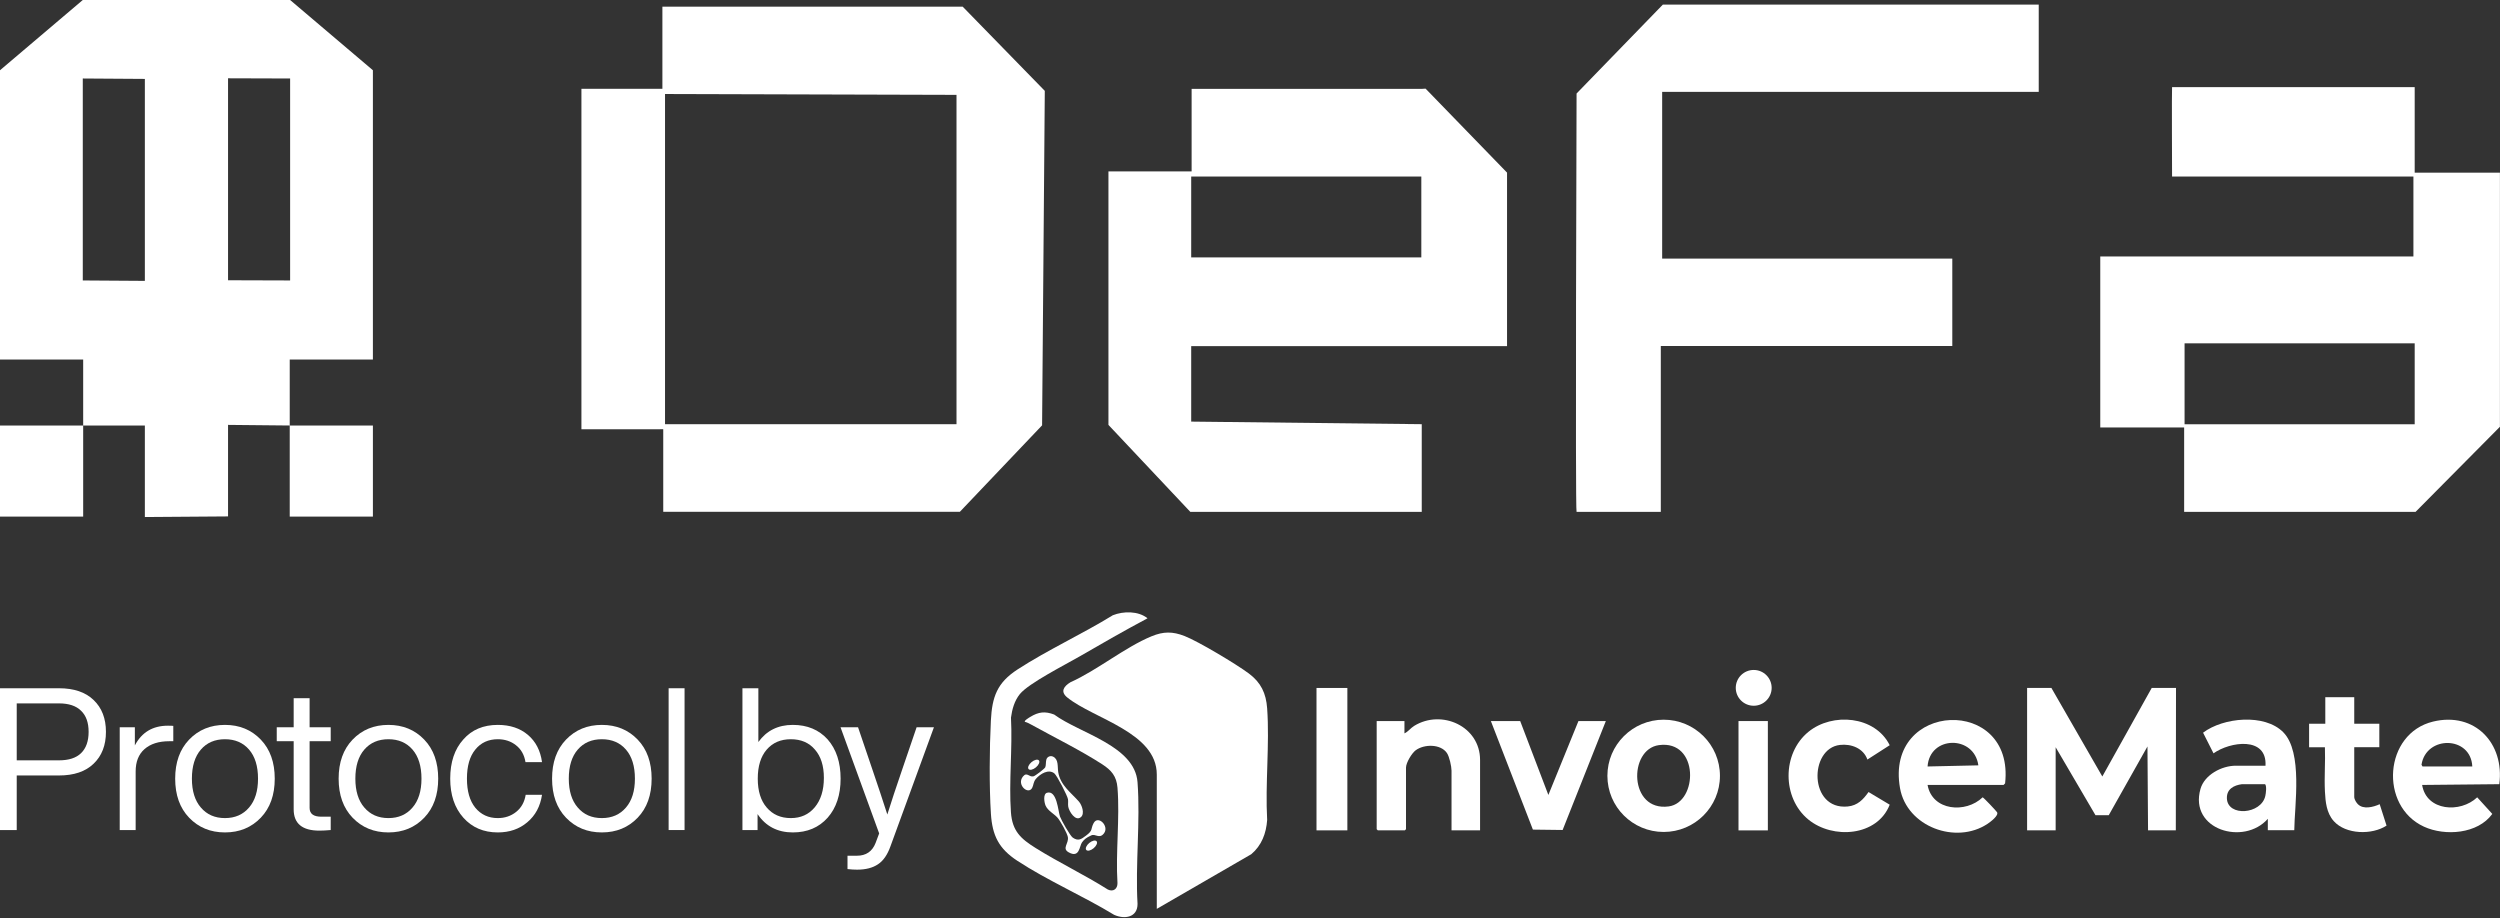 <svg width="2309" height="848" viewBox="0 0 2309 848" fill="none" xmlns="http://www.w3.org/2000/svg">
<rect x="0" y="0" width="2309" height="848" fill="#333333" stroke="none"/>
<path d="M611.787 6.155V81.996H537.004V396.477H608.638C609.294 396.477 612.574 396.278 612.574 396.477V472.714H886.514L962.477 392.837L964.97 83.915L889.138 6.155H611.721H611.787ZM883.431 391.778H614.214V86.827L883.431 87.621V391.778Z" fill="white"/>
<path d="M1313.51 82.062H1100.58V158.299H1023.76V392.44L1099.4 472.781H1313.12V391.778L1100.19 389.395V319.709H1391.9V159.425L1316.66 81.863L1313.51 82.062ZM1312.73 237.714H1100.19V163.064H1312.73V237.714Z" fill="white"/>
<path d="M2230.21 80.473H2006.12C2005.8 80.473 2006.12 163.064 2006.12 163.064H2229.03V236.854H1939.8V394.822H2017.28V472.781H2231L2308.93 394.16V159.491H2230.21V80.473ZM2230.21 391.844H2017.67V317.128H2230.21V391.844Z" fill="white"/>
<path d="M1535.04 84.841H1882.97V4.236H1535.82L1456.12 86.363C1456.12 86.363 1454.81 472.781 1456.12 472.781H1533.92V319.577H1803.14V238.839H1535.17V84.841H1535.04Z" fill="white"/>
<path fill-rule="evenodd" clip-rule="evenodd" d="M267.956 0L344.41 64.88L344.411 332.087H267.591L267.592 392.992H344.411V477.143H267.592V393L210.622 392.429V476.961L133.792 477.533V393.002L76.82 393V477.143H0.001V392.992H76.82L76.821 332.087H0.001L0.002 64.88L76.457 0H267.956ZM76.457 259.028L133.792 259.419V72.886L76.457 72.495V259.028ZM210.622 72.313V258.846L267.956 259.028V72.495L210.622 72.313Z" fill="white"/>
<path d="M0 635.669H54.441C68.297 635.669 78.964 639.287 86.444 646.521C94.046 653.755 97.847 663.564 97.847 675.949C97.847 688.333 94.046 698.142 86.444 705.376C78.964 712.611 68.297 716.228 54.441 716.228H15.45V766.623H0V635.669ZM15.45 702.25H54.441C63.515 702.25 70.32 700.042 74.857 695.628C79.516 691.092 81.846 684.532 81.846 675.949C81.846 667.365 79.516 660.867 74.857 656.453C70.32 651.916 63.515 649.648 54.441 649.648H15.45V702.25Z" fill="white"/>
<path d="M155.086 670.247C157.538 670.247 159.194 670.308 160.052 670.431V684.593H156.373C146.564 684.593 138.901 687.045 133.383 691.95C127.988 696.732 125.29 703.598 125.29 712.549V766.623H110.577V671.718H124.555V688.455C130.931 676.316 141.108 670.247 155.086 670.247Z" fill="white"/>
<path d="M240.882 755.219C232.176 764.293 221.141 768.83 207.776 768.83C194.41 768.83 183.375 764.293 174.669 755.219C166.086 746.268 161.795 734.252 161.795 719.17C161.795 704.089 166.086 692.072 174.669 683.122C183.375 674.048 194.41 669.511 207.776 669.511C221.141 669.511 232.176 674.048 240.882 683.122C249.465 692.072 253.756 704.089 253.756 719.17C253.756 734.252 249.465 746.268 240.882 755.219ZM185.521 745.839C191.039 752.338 198.457 755.587 207.776 755.587C217.094 755.587 224.513 752.338 230.03 745.839C235.548 739.463 238.307 730.574 238.307 719.17C238.307 707.645 235.548 698.694 230.03 692.318C224.513 685.942 217.094 682.754 207.776 682.754C198.457 682.754 191.039 685.942 185.521 692.318C180.003 698.694 177.244 707.645 177.244 719.17C177.244 730.574 180.003 739.463 185.521 745.839Z" fill="white"/>
<path d="M305.446 671.718V684.593H285.95V746.207C285.95 751.602 289.567 754.3 296.801 754.3H305.446V766.623C301.4 766.99 297.905 767.174 294.962 767.174C279.145 767.174 271.236 760.614 271.236 747.495V684.593H255.603V671.718H271.236V644.866H285.95V671.718H305.446Z" fill="white"/>
<path d="M391.849 755.219C383.144 764.293 372.108 768.83 358.743 768.83C345.378 768.83 334.343 764.293 325.637 755.219C317.054 746.268 312.763 734.252 312.763 719.17C312.763 704.089 317.054 692.072 325.637 683.122C334.343 674.048 345.378 669.511 358.743 669.511C372.108 669.511 383.144 674.048 391.849 683.122C400.433 692.072 404.724 704.089 404.724 719.17C404.724 734.252 400.433 746.268 391.849 755.219ZM336.489 745.839C342.006 752.338 349.425 755.587 358.743 755.587C368.062 755.587 375.48 752.338 380.998 745.839C386.516 739.463 389.275 730.574 389.275 719.17C389.275 707.645 386.516 698.694 380.998 692.318C375.48 685.942 368.062 682.754 358.743 682.754C349.425 682.754 342.006 685.942 336.489 692.318C330.971 698.694 328.212 707.645 328.212 719.17C328.212 730.574 330.971 739.463 336.489 745.839Z" fill="white"/>
<path d="M459.775 768.83C446.655 768.83 436.048 764.293 427.956 755.219C419.863 746.146 415.817 734.13 415.817 719.17C415.817 703.966 419.863 691.888 427.956 682.938C435.803 673.987 446.409 669.511 459.775 669.511C471.055 669.511 480.313 672.577 487.547 678.707C494.781 684.838 499.134 693.237 500.605 703.905H485.34C484.236 697.161 481.294 691.95 476.512 688.271C471.852 684.593 466.273 682.754 459.775 682.754C451.069 682.754 444.141 685.942 438.991 692.318C433.841 698.571 431.266 707.522 431.266 719.17C431.266 730.696 433.841 739.647 438.991 746.023C444.264 752.399 451.191 755.587 459.775 755.587C466.273 755.587 471.913 753.687 476.695 749.886C481.477 746.084 484.42 740.812 485.524 734.068H500.605C499.012 744.736 494.475 753.196 486.995 759.45C479.638 765.703 470.565 768.83 459.775 768.83Z" fill="white"/>
<path d="M588.978 755.219C580.272 764.293 569.236 768.83 555.871 768.83C542.506 768.83 531.471 764.293 522.765 755.219C514.182 746.268 509.891 734.252 509.891 719.17C509.891 704.089 514.182 692.072 522.765 683.122C531.471 674.048 542.506 669.511 555.871 669.511C569.236 669.511 580.272 674.048 588.978 683.122C597.561 692.072 601.852 704.089 601.852 719.17C601.852 734.252 597.561 746.268 588.978 755.219ZM533.617 745.839C539.134 752.338 546.553 755.587 555.871 755.587C565.19 755.587 572.608 752.338 578.126 745.839C583.644 739.463 586.403 730.574 586.403 719.17C586.403 707.645 583.644 698.694 578.126 692.318C572.608 685.942 565.19 682.754 555.871 682.754C546.553 682.754 539.134 685.942 533.617 692.318C528.099 698.694 525.34 707.645 525.34 719.17C525.34 730.574 528.099 739.463 533.617 745.839Z" fill="white"/>
<path d="M632.257 766.623H617.543V635.669H632.257V766.623Z" fill="white"/>
<path d="M732.242 669.511C745.607 669.511 756.336 673.987 764.429 682.938C772.399 692.011 776.384 704.089 776.384 719.17C776.384 734.13 772.399 746.146 764.429 755.219C756.336 764.293 745.607 768.83 732.242 768.83C718.141 768.83 707.29 763.189 699.688 751.909V766.623H685.71V635.669H700.423V685.329C708.026 674.784 718.632 669.511 732.242 669.511ZM730.403 755.587C739.599 755.587 746.956 752.277 752.474 745.655C758.114 738.912 760.934 729.838 760.934 718.435C760.934 707.277 758.175 698.571 752.658 692.318C747.263 685.942 739.844 682.754 730.403 682.754C721.084 682.754 713.666 685.942 708.148 692.318C702.63 698.694 699.872 707.645 699.872 719.17C699.872 730.574 702.63 739.463 708.148 745.839C713.666 752.338 721.084 755.587 730.403 755.587Z" fill="white"/>
<path d="M833.146 711.078L846.572 671.718H862.573L822.478 781.52C819.658 789.49 815.795 795.069 810.891 798.257C805.986 801.568 799.549 803.223 791.579 803.223C788.881 803.223 785.939 803.039 782.751 802.672V790.349H791.395C799.855 790.349 805.618 786.425 808.684 778.578L811.994 769.749L776.313 671.718H792.498L805.925 711.262C810.707 725.24 815.244 738.912 819.535 752.277C823.091 740.873 827.628 727.141 833.146 711.078Z" fill="white"/>
<path d="M1068.41 839.428V715.378C1068.41 676.429 1010.4 664.047 985.799 644.236C979.033 638.787 982.509 633.88 988.662 630.13C1013.43 619.019 1039.11 597.723 1063.65 587.642C1074.58 583.151 1083 583.126 1094.05 587.428C1106.81 592.396 1142.08 613.535 1153.43 622.025C1164.6 630.372 1169.35 640.265 1170.34 654.211C1172.72 687.576 1168.48 723.693 1170.35 757.354C1169.48 769.633 1165.26 780.9 1155.69 788.938L1068.41 839.428H1068.41Z" fill="white"/>
<path d="M946.558 666.671C945.702 665.503 950.568 662.747 951.602 662.117C959.263 657.452 965.127 656.75 973.622 659.941C997.153 677.337 1048.08 688.64 1050.62 722.461C1053.35 758.696 1048.5 798.254 1050.63 834.838C1050.69 847.384 1038.64 849.3 1029.03 844.945C1000.5 827.573 967.226 813.158 939.489 794.938C922.599 783.845 916.503 771.837 915.209 751.624C913.58 726.175 913.879 691.183 915.169 665.589C916.285 643.52 920.969 630.54 939.767 618.328C967.604 600.245 999.424 585.715 1027.81 568.24C1037.54 564.355 1051.44 564.18 1059.84 571.068C1038.79 582.271 1018.01 594.141 997.385 606.135C984.437 613.667 950.005 631.045 941.916 641.081C936.94 647.256 934.783 655.03 933.742 662.786C935.25 691.315 931.685 721.959 933.699 750.238C934.943 767.692 942.868 774.718 956.767 783.39C978.295 796.815 1001.73 807.99 1023.23 821.583C1028.16 823.987 1032.21 820.996 1032.1 815.64C1030.3 787.04 1034.4 755.712 1032.1 727.44C1031.24 716.92 1026.52 711.418 1018.04 705.919C998.215 693.078 973.697 681.012 952.735 669.403C950.81 668.335 948.711 667.202 946.561 666.671H946.558Z" fill="white"/>
<path d="M1894.68 635.404L1941.7 717.162L1987.32 635.404H2009.76L2009.58 765.142V766.919H1983.93V765.854L1983.4 689.435L1947.65 752.916H1935.37L1898.6 690.143V766.919H1872.23V635.404H1894.68H1894.68Z" fill="white"/>
<path d="M1780.3 724.975C1784.6 749.045 1815.62 751.453 1831.16 736.403C1832.1 736.57 1843.87 749.156 1844.48 750.181C1846.27 753.191 1838.42 759.063 1835.82 760.808C1806.66 780.348 1761.18 763.646 1754.86 727.963C1740.56 647.238 1860.99 642.331 1851.91 723.54L1850.49 724.975H1780.3ZM1780.3 707.917L1827.21 706.874C1823.3 678.698 1782.23 679.303 1780.3 707.917Z" fill="white"/>
<path d="M2308.35 724.27L2237.08 724.979C2241.06 749.202 2272.38 751.214 2287.94 736.403L2301.88 751.731C2288.52 770.267 2258.26 772.474 2238.73 763.497C2197.23 744.412 2201.74 677.394 2247.19 666.454C2285.86 657.145 2313.31 686.636 2308.35 724.27ZM2283.41 707.914C2282.12 679.52 2240.75 679.015 2236.5 706.297L2237.44 707.914H2283.41H2283.41Z" fill="white"/>
<path d="M1366.99 766.919H1340.63V711.824C1340.63 707.882 1338.65 698.801 1336.36 695.467C1330.47 686.942 1315.23 687.202 1307.49 692.985C1303.86 695.702 1298.58 704.538 1298.58 708.978V765.851L1297.51 766.915H1272.57L1271.5 765.851V665.97H1297.15V677.344C1300.75 675.671 1302.65 672.555 1306.2 670.379C1331.54 654.859 1366.99 670.731 1366.99 701.87V766.919Z" fill="white"/>
<path d="M1588.54 716.553C1588.54 745.189 1565.27 768.4 1536.57 768.4C1507.86 768.4 1484.59 745.189 1484.59 716.553C1484.59 687.917 1507.86 664.706 1536.57 664.706C1565.27 664.706 1588.54 687.917 1588.54 716.553ZM1532.15 688.195C1503.8 692.081 1504.4 749.679 1541.16 744.818C1568.47 741.207 1569.41 683.089 1532.15 688.195Z" fill="white"/>
<path d="M2094.56 766.762V756.257C2072.66 781.271 2021.65 766.573 2032.35 728.675C2036.05 715.581 2051.96 707.205 2064.99 707.205H2092.42C2093.93 679.855 2059.58 684.933 2044.4 695.784L2034.76 676.718C2053.28 662.633 2091.59 658.844 2108.81 676.29C2127.02 694.734 2119.23 743.846 2118.99 766.762H2094.56ZM2070.69 724.263C2063.16 725.278 2056.46 728.75 2056.76 737.397C2057.36 754.515 2088.46 752.24 2092.25 735.114C2092.79 732.66 2093.68 726.14 2092.06 724.263H2070.69H2070.69Z" fill="white"/>
<path d="M1724.73 701.514C1721.06 691.094 1709.87 686.828 1699.42 688.007C1670.64 691.251 1670.65 748.308 1706.54 744.872C1715.6 744.003 1720.86 738.486 1725.78 731.51L1745.33 743.216C1733.89 772.535 1692.82 775.405 1670.23 756.944C1645.82 736.994 1645.83 695.898 1670.23 675.948C1692.46 657.772 1731.85 661.166 1745.33 688.277L1724.73 701.518V701.514Z" fill="white"/>
<path d="M1404.05 665.97L1430.07 734.22L1457.85 665.97H1483.15L1443.25 766.574L1415.78 766.228L1376.97 665.97H1404.05Z" fill="white"/>
<path d="M2174.38 643.933V668.459H2197.54V690.14H2174.38V735.994C2174.4 738.629 2176.6 741.592 2177.66 742.674C2182.73 747.899 2192.07 745.441 2197.88 742.749L2204.21 762.535C2190.73 771.324 2166.59 770.79 2155.48 758.397C2148.74 750.872 2147.81 740.68 2147.3 731.011C2146.61 717.586 2147.8 703.622 2147.29 690.147H2132.68V668.466H2147.65V643.94H2174.37L2174.38 643.933Z" fill="white"/>
<path d="M1244.42 635.404H1215.92V766.919H1244.42V635.404Z" fill="white"/>
<path d="M1632.79 665.97H1605.68V766.947H1632.79V665.97Z" fill="white"/>
<path d="M1619.73 651.832C1628.88 651.832 1636.3 644.431 1636.3 635.301C1636.3 626.171 1628.88 618.77 1619.73 618.77C1610.57 618.77 1603.15 626.171 1603.15 635.301C1603.15 644.431 1610.57 651.832 1619.73 651.832Z" fill="white"/>
<path d="M998.39 754.64C993.367 759.091 987.382 749.448 986.63 745.064C986.23 742.731 986.744 740.402 986.394 738.187C985.874 734.886 976.181 716.186 973.8 714.295C968.339 709.958 960.735 714.819 956.853 719.252C954.272 722.198 954.7 725.128 953.267 727.76C949.645 734.412 938.647 724.783 944.804 717.187C948.543 712.572 950.39 718.049 954.561 717.009C956.09 716.628 964.824 710.057 965.426 708.612C966.161 706.842 965.793 703.996 966.385 701.639C967.066 698.922 970.128 697.593 972.641 698.833C977.882 701.418 976.556 707.853 977.372 713.074C979.279 725.267 989.414 732.262 996.433 740.267C999.245 743.472 1002.06 751.396 998.394 754.643L998.39 754.64Z" fill="white"/>
<path d="M967.013 732.197C976.242 729.445 977.254 749.316 978.987 754.113C980.184 757.432 988.355 771.947 990.786 773.621C995.948 777.172 998.682 775.046 1003.07 771.762C1009.88 766.666 1007.04 765.972 1010.06 760.256C1014.15 752.525 1024.84 763.009 1019.58 769.75C1015.33 775.192 1011.79 769.718 1007.87 771.57C1002.85 773.935 1001.36 775.327 999.356 778.009C996.911 781.281 997.192 792.976 986.965 787.168C980.559 783.532 987.286 779.102 986.287 773.13C985.696 769.583 979.297 758.13 976.72 755.21C973.568 751.638 967.647 748.746 965.654 743.949C964.446 741.043 963.216 733.326 967.013 732.194V732.197Z" fill="white"/>
<path d="M956.792 708.73C959.43 706.522 960.659 703.648 959.538 702.311C958.416 700.974 955.368 701.68 952.731 703.888C950.093 706.096 948.864 708.97 949.985 710.307C951.107 711.644 954.154 710.938 956.792 708.73Z" fill="white"/>
<path d="M1010.08 783.426C1012.71 781.218 1013.94 778.344 1012.82 777.007C1011.7 775.67 1008.65 776.376 1006.01 778.584C1003.38 780.792 1002.15 783.666 1003.27 785.003C1004.39 786.34 1007.44 785.634 1010.08 783.426Z" fill="white"/>
</svg>
